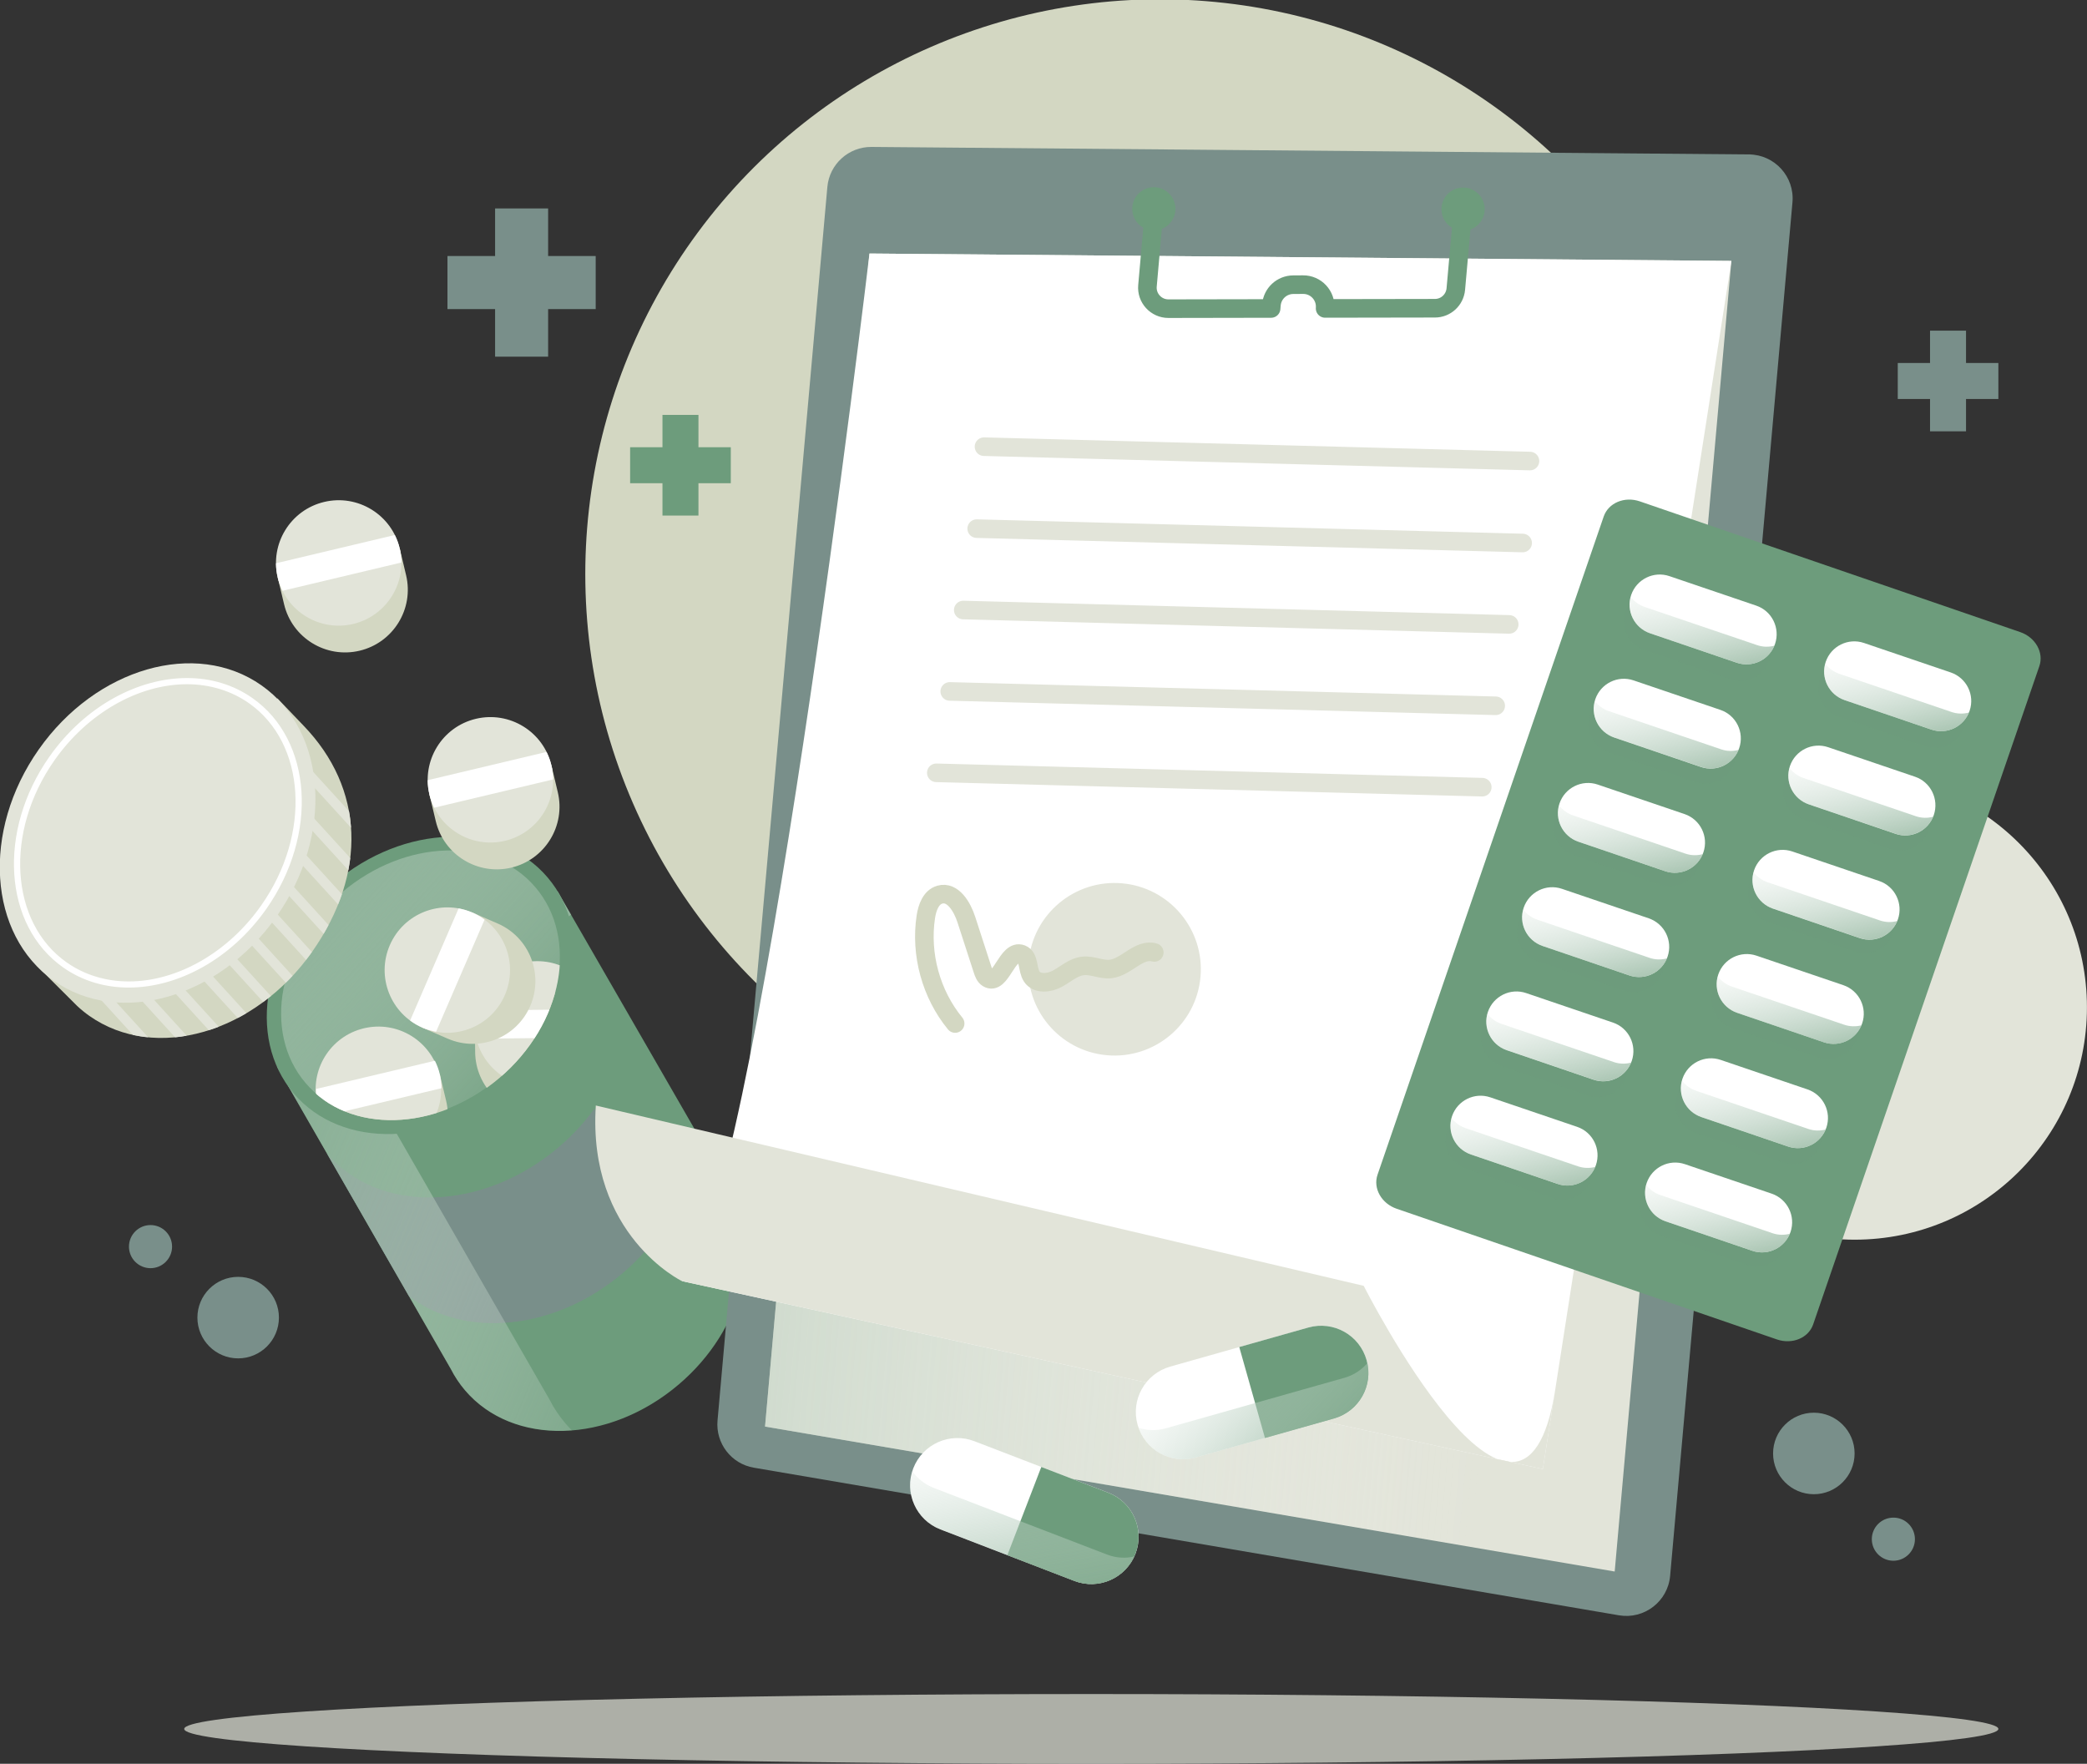 <?xml version="1.0" encoding="UTF-8"?> <!-- Generator: Adobe Illustrator 24.2.0, SVG Export Plug-In . SVG Version: 6.00 Build 0) --> <svg xmlns="http://www.w3.org/2000/svg" xmlns:xlink="http://www.w3.org/1999/xlink" version="1.1" x="0px" y="0px" viewBox="0 0 336.93 284.74" style="enable-background:new 0 0 336.93 284.74;" xml:space="preserve"><rect x="0" y="0" width="336.93" height="284.74" fill="#333333" stroke="none"/> <style type="text/css"> .st0{fill:#D3D7C2;} .st1{fill:#E2E4D9;} .st2{fill:#6D9C7C;} .st3{fill:#798F8A;} .st4{fill:url(#XMLID_14_);} .st5{fill:url(#XMLID_15_);} .st6{clip-path:url(#XMLID_16_);} .st7{fill:#FFFFFF;} .st8{fill:url(#XMLID_17_);} .st9{fill:none;stroke:#6D9C7C;stroke-width:3;stroke-linejoin:round;stroke-miterlimit:10;} .st10{fill:none;stroke:#E2E4D9;stroke-width:3;stroke-linecap:round;stroke-miterlimit:10;} .st11{fill:none;stroke:#D3D7C2;stroke-width:3;stroke-linecap:round;stroke-miterlimit:10;} .st12{fill:url(#XMLID_18_);} .st13{fill:url(#XMLID_19_);} .st14{opacity:0.6;fill:#6D9C7C;} .st15{fill:url(#XMLID_20_);} .st16{fill:url(#XMLID_21_);} .st17{fill:url(#XMLID_22_);} .st18{fill:url(#XMLID_23_);} .st19{fill:url(#XMLID_24_);} .st20{fill:url(#XMLID_25_);} .st21{fill:url(#XMLID_26_);} .st22{fill:url(#XMLID_27_);} .st23{fill:url(#XMLID_28_);} .st24{fill:url(#XMLID_29_);} .st25{fill:url(#XMLID_30_);} .st26{fill:url(#XMLID_31_);} .st27{opacity:0.7;fill:#E2E4D9;} </style> <g id="Objects"> <g id="XMLID_826_"> <g id="XMLID_767_"> <ellipse id="XMLID_343_" transform="matrix(0.113 -0.994 0.994 0.113 73.929 268.301)" class="st0" cx="187.23" cy="92.75" rx="92.75" ry="92.75"></ellipse> <circle id="XMLID_766_" class="st1" cx="299.41" cy="162.62" r="37.51"></circle> <g id="XMLID_204_"> <g id="XMLID_3_"> <path id="XMLID_6_" class="st2" d="M117.54,191.65L117.54,191.65L90,143.87l-45.28,28.32L72.78,221 c0.62,1.22,1.38,2.37,2.29,3.44c7.75,9.11,23.2,8.69,34.51-0.94C120.08,214.57,123.32,200.86,117.54,191.65z"></path> <path id="XMLID_277_" class="st3" d="M100.58,205.48c2.58-2.19,4.74-4.65,6.48-7.26c-0.13-0.23-0.24-0.47-0.38-0.7l0,0 l-10.7-18.56c-1.61,2.22-3.53,4.31-5.75,6.21c-12.27,10.44-29.02,10.9-37.44,1.06l13.22,23 C74.98,216.15,89.58,214.84,100.58,205.48z"></path> <linearGradient id="XMLID_14_" gradientUnits="userSpaceOnUse" x1="125.085" y1="203.126" x2="21.949" y2="159.643"> <stop offset="1.953130e-03" style="stop-color:#FFFFFF;stop-opacity:0"></stop> <stop offset="1" style="stop-color:#6D9C7C"></stop> </linearGradient> <path id="XMLID_278_" class="st4" d="M91.28,229.78c-1.04-1.22-1.91-2.54-2.62-3.94l-32.11-55.86l35.65-22.3l-2.2-3.82 l-45.28,28.32L72.78,221c0.62,1.22,1.38,2.37,2.29,3.44c4.15,4.87,10.5,6.99,17.25,6.46 C91.96,230.54,91.61,230.17,91.28,229.78z"></path> <ellipse id="XMLID_2_" transform="matrix(0.762 -0.648 0.648 0.762 -86.867 81.885)" class="st2" cx="67.88" cy="159.03" rx="26.9" ry="21.65"></ellipse> <linearGradient id="XMLID_15_" gradientUnits="userSpaceOnUse" x1="26.904" y1="121.737" x2="90.87" y2="179.953"> <stop offset="1.953130e-03" style="stop-color:#FFFFFF;stop-opacity:0"></stop> <stop offset="1" style="stop-color:#6D9C7C"></stop> </linearGradient> <path id="XMLID_4_" class="st5" d="M80.59,173.97c-10.25,8.72-24.25,9.1-31.27,0.85c-7.02-8.25-4.4-22.01,5.85-30.73 c10.25-8.72,24.25-9.1,31.27-0.85C93.47,151.49,90.85,165.25,80.59,173.97z"></path> <g id="XMLID_270_"> <defs> <ellipse id="XMLID_269_" transform="matrix(0.762 -0.648 0.648 0.762 -86.866 81.884)" cx="67.88" cy="159.03" rx="24.37" ry="19.62"></ellipse> </defs> <clipPath id="XMLID_16_"> <use xlink:href="#XMLID_269_" style="overflow:visible;"></use> </clipPath> <g id="XMLID_5_" class="st6"> <path id="XMLID_10_" class="st0" d="M96.95,169.65l-0.05-4.45l-1.04,0.01c-1.68-3.34-5.15-5.62-9.14-5.58 c-3.99,0.04-7.41,2.4-9.02,5.77l-1.04,0.01l0.05,4.45c0.06,5.59,4.64,10.08,10.23,10.02C92.52,179.82,97,175.24,96.95,169.65 z"></path> <ellipse id="XMLID_9_" transform="matrix(0.707 -0.707 0.707 0.707 -91.472 109.774)" class="st1" cx="86.77" cy="165.3" rx="10.13" ry="10.13"></ellipse> <path id="XMLID_8_" class="st7" d="M76.89,163.13c-0.16,0.74-0.25,1.5-0.24,2.28c0.01,0.79,0.11,1.55,0.29,2.28l19.72-0.21 c0.16-0.74,0.25-1.5,0.24-2.28c-0.01-0.79-0.11-1.55-0.29-2.28L76.89,163.13z"></path> </g> <g id="XMLID_203_" class="st6"> <path id="XMLID_268_" class="st0" d="M80.33,149.08l-4.08-1.77l-0.41,0.96c-3.74,0.18-7.23,2.42-8.82,6.09 s-0.83,7.75,1.6,10.59l-0.41,0.96l4.08,1.77c5.13,2.22,11.09-0.14,13.31-5.27C87.82,157.26,85.46,151.3,80.33,149.08z"></path> <path id="XMLID_210_" class="st1" d="M81.51,160.63c-2.22,5.13-8.18,7.49-13.31,5.27c-5.13-2.22-7.49-8.18-5.27-13.31 c2.22-5.13,8.18-7.49,13.31-5.27C81.37,149.53,83.73,155.49,81.51,160.63z"></path> <path id="XMLID_209_" class="st7" d="M66.21,164.75c0.61,0.45,1.27,0.84,1.99,1.15c0.72,0.31,1.46,0.52,2.2,0.66l7.83-18.1 c-0.61-0.45-1.27-0.84-1.99-1.15c-0.72-0.31-1.46-0.52-2.2-0.66L66.21,164.75z"></path> </g> <g id="XMLID_11_" class="st6"> <path id="XMLID_82_" class="st0" d="M72.03,177.73L71,173.4l-1.01,0.24c-2.38-2.89-6.27-4.35-10.15-3.42 c-3.89,0.92-6.7,3.97-7.53,7.62l-1.01,0.24l1.03,4.33c1.29,5.44,6.75,8.8,12.19,7.51C69.95,188.63,73.32,183.17,72.03,177.73 z"></path> <ellipse id="XMLID_13_" transform="matrix(0.983 -0.186 0.186 0.983 -31.695 14.483)" class="st1" cx="61.14" cy="175.74" rx="10.13" ry="10.13"></ellipse> <path id="XMLID_12_" class="st7" d="M51.03,175.8c0.01,0.75,0.09,1.52,0.27,2.28c0.18,0.76,0.45,1.48,0.79,2.16l19.18-4.56 c-0.01-0.75-0.09-1.52-0.27-2.28c-0.18-0.76-0.45-1.48-0.79-2.16L51.03,175.8z"></path> </g> </g> </g> <g id="XMLID_198_"> <path id="XMLID_202_" class="st0" d="M90.05,127.88l-1.03-4.33l-1.01,0.24c-2.38-2.89-6.27-4.35-10.15-3.42 s-6.7,3.97-7.53,7.62l-1.01,0.24l1.03,4.33c1.29,5.44,6.75,8.8,12.19,7.51C87.98,138.78,91.35,133.32,90.05,127.88z"></path> <path id="XMLID_200_" class="st1" d="M81.51,135.74c-5.44,1.29-10.9-2.07-12.19-7.51c-1.29-5.44,2.07-10.9,7.51-12.19 c5.44-1.29,10.9,2.07,12.19,7.51C90.32,128.99,86.95,134.45,81.51,135.74z"></path> <path id="XMLID_199_" class="st7" d="M69.05,125.95c0,0.75,0.09,1.52,0.27,2.28c0.18,0.76,0.45,1.48,0.79,2.16l19.18-4.56 c0-0.75-0.09-1.52-0.27-2.28c-0.18-0.76-0.45-1.48-0.79-2.16L69.05,125.95z"></path> </g> <g id="XMLID_271_"> <path id="XMLID_274_" class="st0" d="M65.56,92.86l-1.03-4.33l-1.01,0.24c-2.38-2.89-6.27-4.35-10.15-3.42s-6.7,3.97-7.53,7.62 l-1.01,0.24l1.03,4.33c1.29,5.44,6.75,8.8,12.19,7.51C63.49,103.76,66.86,98.3,65.56,92.86z"></path> <path id="XMLID_273_" class="st1" d="M57.02,100.73c-5.44,1.29-10.9-2.07-12.19-7.51c-1.29-5.44,2.07-10.9,7.51-12.19 c5.44-1.29,10.9,2.07,12.19,7.51C65.83,93.97,62.46,99.43,57.02,100.73z"></path> <path id="XMLID_272_" class="st7" d="M44.56,90.93c0,0.75,0.09,1.52,0.27,2.28c0.18,0.76,0.45,1.48,0.79,2.16l19.18-4.56 c0-0.75-0.09-1.52-0.27-2.28c-0.18-0.76-0.45-1.48-0.79-2.16L44.56,90.93z"></path> </g> <g id="XMLID_1_"> <path id="XMLID_1054_" class="st0" d="M48.98,117.12l-4.19-4.38l-1.14,1.29c-10.3-3.86-23.58,1.14-31.66,12.63 c-6.41,9.13-7.85,19.95-4.6,28.22l-1.16,1.31l6.22,6.2l0,0c0.62,0.58,1.28,1.12,1.99,1.62c10.6,7.45,26.7,2.81,35.96-10.37 C59.32,140.91,58.8,127.28,48.98,117.12z"></path> <path id="XMLID_83_" class="st1" d="M23.92,167.45c-0.83-0.07-1.65-0.2-2.45-0.37L6.1,150.22l-3.13-3.44l1.15-1.05l1.67,1.83 L23.92,167.45z"></path> <path id="XMLID_81_" class="st1" d="M30.14,167.2c-0.62,0.11-1.25,0.2-1.87,0.26L9.44,146.78l1.15-1.05L30.14,167.2z"></path> <path id="XMLID_80_" class="st1" d="M35.31,165.75c-0.53,0.21-1.06,0.4-1.6,0.56l-17.8-19.53l1.15-1.05L35.31,165.75z"></path> <path id="XMLID_78_" class="st1" d="M39.78,163.56c-0.47,0.27-0.93,0.54-1.4,0.78l-16.01-17.56l1.16-1.05L39.78,163.56z"></path> <path id="XMLID_77_" class="st1" d="M43.73,160.8c-0.41,0.33-0.82,0.64-1.24,0.95l-13.65-14.97l1.16-1.05L43.73,160.8z"></path> <path id="XMLID_76_" class="st1" d="M47.23,157.53c-0.35,0.39-0.71,0.75-1.09,1.11l-10.82-11.86l1.16-1.05L47.23,157.53z"></path> <path id="XMLID_75_" class="st1" d="M50.35,153.69c-0.3,0.43-0.62,0.86-0.95,1.27l-13.26-14.55l1.15-1.05L50.35,153.69z"></path> <path id="XMLID_74_" class="st1" d="M53.04,149.33c-0.25,0.48-0.51,0.96-0.79,1.43l-16.1-17.67l1.15-1.05L53.04,149.33z"></path> <path id="XMLID_73_" class="st1" d="M55.2,144.36c-0.19,0.55-0.39,1.1-0.62,1.64l-18.44-20.23l1.15-1.05L55.2,144.36z"></path> <path id="XMLID_71_" class="st1" d="M56.55,138.52c-0.08,0.65-0.19,1.31-0.32,1.96l-20.1-22.04l1.15-1.05L56.55,138.52z"></path> <path id="XMLID_72_" class="st1" d="M56.67,133.63l-19.01-20.85l-1.52-1.67l1.15-1.05l2.71,2.98l16.34,17.91 C56.51,131.85,56.61,132.74,56.67,133.63z"></path> <ellipse id="XMLID_991_" transform="matrix(0.575 -0.818 0.818 0.575 -99.178 78.02)" class="st1" cx="25.48" cy="134.44" rx="29.15" ry="23.46"></ellipse> <g id="XMLID_994_"> <g> <path class="st7" d="M30.19,110.46L30.19,110.46c3.69,0,7.15,1.06,10,3.06c9.2,6.46,10.09,21.11,1.98,32.65 c-5.31,7.57-13.51,12.27-21.39,12.27c-3.69,0-7.15-1.06-10-3.06c-9.2-6.46-10.09-21.11-1.98-32.65 C14.11,115.16,22.31,110.46,30.19,110.46 M30.19,109.46c-7.94,0-16.5,4.57-22.21,12.69c-8.44,12.01-7.44,27.25,2.23,34.04 c3.13,2.2,6.78,3.24,10.57,3.24c7.94,0,16.5-4.57,22.21-12.69c8.44-12.01,7.44-27.25-2.23-34.04 C37.63,110.5,33.98,109.46,30.19,109.46L30.19,109.46z"></path> </g> </g> </g> </g> <g id="XMLID_986_"> <path id="XMLID_879_" class="st3" d="M261.37,260.77l-139.66-23.83c-3.65-0.62-6.2-3.94-5.87-7.62l17.73-199.13 c0.33-3.68,3.43-6.5,7.13-6.47l141.67,1.21c4.14,0.04,7.37,3.6,7.01,7.72L269.63,254.4 C269.26,258.53,265.45,261.46,261.37,260.77z"></path> <polygon id="XMLID_872_" class="st1" points="260.68,253.7 123.51,230.3 140.37,40.93 279.52,42.12 "></polygon> <linearGradient id="XMLID_17_" gradientUnits="userSpaceOnUse" x1="249.403" y1="140.181" x2="-5.592" y2="140.181" gradientTransform="matrix(0.996 0.089 -0.089 0.996 12.773 -15.745)"> <stop offset="1.953130e-03" style="stop-color:#FFFFFF;stop-opacity:0"></stop> <stop offset="1" style="stop-color:#6D9C7C"></stop> </linearGradient> <polygon id="XMLID_959_" class="st8" points="260.68,253.7 123.51,230.3 140.37,40.93 279.52,42.12 "></polygon> <path id="XMLID_880_" class="st7" d="M279.52,42.12l-139.15-1.19c0,0-18.46,155.89-30.27,165.89l138.98,30.34L279.52,42.12z"></path> <path id="XMLID_878_" class="st1" d="M110.1,206.82c0,0-15.27-7.38-13.91-28.35l123.97,29.11c0,0,25.63,50.64,30.91,16.8 l-1.99,12.78L110.1,206.82z"></path> <g id="XMLID_908_"> <ellipse id="XMLID_881_" transform="matrix(0.979 -0.202 0.202 0.979 -2.971 38.333)" class="st2" cx="186.35" cy="33.73" rx="3.49" ry="3.49"></ellipse> <ellipse id="XMLID_909_" transform="matrix(0.976 -0.218 0.218 0.976 -1.646 52.413)" class="st2" cx="236.18" cy="33.65" rx="3.49" ry="3.49"></ellipse> </g> <path id="XMLID_911_" class="st9" d="M186.35,33.73l-1.1,12.41c-0.18,1.98,1.39,3.69,3.38,3.69l16.58-0.03l0.05-0.59 c0.16-1.83,1.68-3.24,3.52-3.25l1.58-0.01c2.09-0.02,3.74,1.76,3.57,3.84l0,0l17.73-0.03c1.75,0,3.21-1.34,3.37-3.09l1.16-13.01 "></path> <line id="XMLID_912_" class="st10" x1="158.86" y1="72.11" x2="247" y2="74.43"></line> <line id="XMLID_913_" class="st10" x1="157.68" y1="85.34" x2="245.82" y2="87.66"></line> <line id="XMLID_914_" class="st10" x1="155.51" y1="98.48" x2="243.65" y2="100.8"></line> <line id="XMLID_915_" class="st10" x1="153.33" y1="111.62" x2="241.47" y2="113.94"></line> <line id="XMLID_916_" class="st10" x1="151.16" y1="124.76" x2="239.3" y2="127.08"></line> <path id="XMLID_205_" class="st1" d="M193.81,157.71c-0.68,7.66-7.45,13.32-15.11,12.64c-7.66-0.68-13.32-7.45-12.64-15.11 c0.68-7.66,7.45-13.32,15.11-12.64C188.83,143.29,194.49,150.05,193.81,157.71z"></path> <path id="XMLID_276_" class="st11" d="M154.2,165.23c-3.89-4.74-5.65-11.17-4.73-17.23c0.22-1.47,0.82-3.16,2.25-3.57 c2.11-0.6,3.63,1.97,4.3,4.06c0.87,2.69,1.75,5.39,2.62,8.08c0.17,0.51,0.36,1.06,0.81,1.34c2.14,1.33,3.14-4.79,5.48-3.88 c1.28,0.5,0.88,2.47,1.64,3.62c0.85,1.29,2.84,1.07,4.19,0.32c1.35-0.75,2.57-1.89,4.11-2.04c1.48-0.15,2.93,0.66,4.41,0.5 c2.57-0.28,4.58-3.37,7.07-2.67"></path> </g> <g id="XMLID_1026_"> <path id="XMLID_1029_" class="st7" d="M178.93,240.98l-21.63-8.32c-3.93-1.51-8.34,0.45-9.86,4.38l0,0 c-1.51,3.93,0.45,8.34,4.38,9.86l21.63,8.32c3.93,1.51,8.34-0.45,9.86-4.38l0,0C184.82,246.9,182.86,242.49,178.93,240.98z"></path> <path id="XMLID_1028_" class="st2" d="M178.93,240.98l-10.82-4.16l-5.48,14.24l10.82,4.16c3.93,1.51,8.34-0.45,9.86-4.38 C184.82,246.9,182.86,242.49,178.93,240.98z"></path> <linearGradient id="XMLID_18_" gradientUnits="userSpaceOnUse" x1="188.9" y1="183.54" x2="212.739" y2="223.169" gradientTransform="matrix(0.933 0.359 -0.359 0.933 50.579 -16.273)"> <stop offset="1.953130e-03" style="stop-color:#FFFFFF;stop-opacity:0"></stop> <stop offset="1" style="stop-color:#6D9C7C"></stop> </linearGradient> <path id="XMLID_1027_" class="st12" d="M178.72,250.96l-27.97-10.76c-1.45-0.56-2.63-1.51-3.47-2.7 c-1.19,3.81,0.76,7.93,4.53,9.38l21.63,8.32c3.77,1.45,7.99-0.3,9.65-3.92C181.69,251.6,180.17,251.52,178.72,250.96z"></path> </g> <g id="XMLID_206_"> <path id="XMLID_275_" class="st7" d="M211.22,214.31l-22.3,6.31c-4.05,1.15-6.41,5.36-5.26,9.41l0,0 c1.15,4.05,5.36,6.41,9.41,5.26l22.3-6.31c4.05-1.15,6.41-5.36,5.26-9.41l0,0C219.49,215.52,215.28,213.17,211.22,214.31z"></path> <path id="XMLID_208_" class="st2" d="M211.22,214.31l-11.15,3.15l4.15,14.68l11.15-3.15c4.05-1.15,6.41-5.36,5.26-9.41 C219.49,215.52,215.28,213.17,211.22,214.31z"></path> <linearGradient id="XMLID_19_" gradientUnits="userSpaceOnUse" x1="215.63" y1="152.787" x2="239.471" y2="192.418" gradientTransform="matrix(0.962 -0.272 0.272 0.962 -63.086 122.221)"> <stop offset="1.953130e-03" style="stop-color:#FFFFFF;stop-opacity:0"></stop> <stop offset="1" style="stop-color:#6D9C7C"></stop> </linearGradient> <path id="XMLID_207_" class="st13" d="M217.04,222.43l-28.83,8.15c-1.5,0.42-3.02,0.37-4.39-0.08c1.33,3.76,5.36,5.89,9.25,4.79 l22.3-6.31c3.89-1.1,6.21-5.03,5.38-8.93C219.81,221.16,218.54,222,217.04,222.43z"></path> </g> <polygon id="XMLID_712_" class="st3" points="96.17,41.33 88.49,41.33 88.49,33.65 79.93,33.65 79.93,41.33 72.24,41.33 72.24,49.9 79.93,49.9 79.93,57.58 88.49,57.58 88.49,49.9 96.17,49.9 "></polygon> <polygon id="XMLID_736_" class="st2" points="117.98,72.2 112.76,72.2 112.76,66.98 106.95,66.98 106.95,72.2 101.73,72.2 101.73,78.01 106.95,78.01 106.95,83.23 112.76,83.23 112.76,78.01 117.98,78.01 "></polygon> <polygon id="XMLID_894_" class="st3" points="322.62,58.6 317.4,58.6 317.4,53.38 311.59,53.38 311.59,58.6 306.38,58.6 306.38,64.41 311.59,64.41 311.59,69.63 317.4,69.63 317.4,64.41 322.62,64.41 "></polygon> <g id="XMLID_902_"> <path id="XMLID_763_" class="st2" d="M292.72,213.81l36.52-106.28c0.75-2.19-0.64-4.65-3.1-5.49l-61.4-21.1 c-2.47-0.85-5.07,0.24-5.83,2.43l-36.52,106.28c-0.75,2.19,0.64,4.65,3.1,5.49l61.4,21.1 C289.36,217.08,291.97,215.99,292.72,213.81z"></path> <path id="XMLID_901_" class="st14" d="M282.6,100.47l-14.01-4.76c-2.55-0.87-5.31,0.5-6.18,3.04l0,0 c-0.87,2.55,0.5,5.31,3.04,6.18l14.01,4.76c2.55,0.87,5.31-0.5,6.18-3.04l0,0C286.5,104.1,285.14,101.34,282.6,100.47z"></path> <path id="XMLID_900_" class="st14" d="M314.01,111.27L300,106.51c-2.55-0.87-5.31,0.5-6.18,3.04l0,0 c-0.87,2.55,0.5,5.31,3.04,6.18l14.01,4.76c2.55,0.87,5.31-0.5,6.18-3.04l0,0C317.92,114.9,316.55,112.13,314.01,111.27z"></path> <path id="XMLID_904_" class="st14" d="M276.9,117.04l-14.01-4.76c-2.55-0.87-5.31,0.5-6.18,3.04l0,0 c-0.87,2.55,0.5,5.31,3.04,6.18l14.01,4.76c2.55,0.87,5.31-0.5,6.18-3.04l0,0C280.81,120.67,279.45,117.91,276.9,117.04z"></path> <path id="XMLID_903_" class="st14" d="M308.32,127.83l-14.01-4.76c-2.55-0.87-5.31,0.5-6.18,3.04l0,0 c-0.87,2.55,0.5,5.31,3.04,6.18l14.01,4.76c2.55,0.87,5.31-0.5,6.18-3.04l0,0C312.22,131.46,310.86,128.7,308.32,127.83z"></path> <path id="XMLID_906_" class="st14" d="M271.21,133.61l-14.01-4.76c-2.55-0.87-5.31,0.5-6.18,3.04h0 c-0.87,2.55,0.5,5.31,3.04,6.18l14.01,4.76c2.55,0.87,5.31-0.5,6.18-3.04l0,0C275.12,137.24,273.76,134.47,271.21,133.61z"></path> <path id="XMLID_905_" class="st14" d="M302.62,144.4l-14.01-4.76c-2.55-0.87-5.31,0.5-6.18,3.04l0,0 c-0.87,2.55,0.5,5.31,3.04,6.18l14.01,4.76c2.55,0.87,5.31-0.5,6.18-3.04l0,0C306.53,148.03,305.17,145.27,302.62,144.4z"></path> <path id="XMLID_910_" class="st14" d="M265.34,150.7l-14.01-4.76c-2.55-0.87-5.31,0.5-6.18,3.04l0,0 c-0.87,2.55,0.5,5.31,3.04,6.18l14.01,4.76c2.55,0.87,5.31-0.5,6.18-3.04l0,0C269.25,154.33,267.88,151.56,265.34,150.7z"></path> <path id="XMLID_907_" class="st14" d="M296.75,161.49l-14.01-4.76c-2.55-0.87-5.31,0.5-6.18,3.04l0,0 c-0.87,2.55,0.5,5.31,3.04,6.18l14.01,4.76c2.55,0.87,5.31-0.5,6.18-3.04l0,0C300.66,165.12,299.3,162.36,296.75,161.49z"></path> <path id="XMLID_918_" class="st14" d="M259.52,167.64l-14.01-4.76c-2.55-0.87-5.31,0.5-6.18,3.04l0,0 c-0.87,2.55,0.5,5.31,3.04,6.18l14.01,4.76c2.55,0.87,5.31-0.5,6.18-3.04l0,0C263.42,171.27,262.06,168.51,259.52,167.64z"></path> <path id="XMLID_917_" class="st14" d="M290.93,178.44l-14.01-4.76c-2.55-0.87-5.31,0.5-6.18,3.04l0,0 c-0.87,2.55,0.5,5.31,3.04,6.18l14.01,4.76c2.55,0.87,5.31-0.5,6.18-3.04l0,0C294.84,182.07,293.47,179.3,290.93,178.44z"></path> <path id="XMLID_920_" class="st14" d="M253.82,184.21l-14.01-4.76c-2.55-0.87-5.31,0.5-6.18,3.04l0,0 c-0.87,2.55,0.5,5.31,3.04,6.18l14.01,4.76c2.55,0.87,5.31-0.5,6.18-3.04l0,0C257.73,187.84,256.37,185.07,253.82,184.21z"></path> <path id="XMLID_919_" class="st14" d="M285.23,195l-14.01-4.76c-2.55-0.87-5.31,0.5-6.18,3.04l0,0 c-0.87,2.55,0.5,5.31,3.04,6.18l14.01,4.76c2.55,0.87,5.31-0.5,6.18-3.04l0,0C289.14,198.63,287.78,195.87,285.23,195z"></path> <g id="XMLID_847_"> <g id="XMLID_840_"> <g id="XMLID_841_"> <path id="XMLID_844_" class="st7" d="M283.53,97.77l-14.01-4.76c-2.55-0.87-5.31,0.5-6.18,3.04l0,0 c-0.87,2.55,0.5,5.31,3.04,6.18l14.01,4.76c2.55,0.87,5.31-0.5,6.18-3.04l0,0C287.43,101.4,286.07,98.63,283.53,97.77z"></path> <linearGradient id="XMLID_20_" gradientUnits="userSpaceOnUse" x1="287.437" y1="54.374" x2="302.659" y2="79.679" gradientTransform="matrix(0.947 0.322 -0.322 0.947 16.957 -57.286)"> <stop offset="1.953130e-03" style="stop-color:#FFFFFF;stop-opacity:0"></stop> <stop offset="1" style="stop-color:#6D9C7C"></stop> </linearGradient> <path id="XMLID_842_" class="st15" d="M283.65,104.14l-18.11-6.15c-0.94-0.32-1.72-0.9-2.28-1.63 c-0.66,2.46,0.69,5.04,3.13,5.87l14.01,4.76c2.44,0.83,5.09-0.4,6.06-2.75C285.56,104.48,284.59,104.46,283.65,104.14z"></path> </g> <g id="XMLID_843_"> <path id="XMLID_846_" class="st7" d="M314.94,108.56l-14.01-4.76c-2.55-0.87-5.31,0.5-6.18,3.04l0,0 c-0.87,2.55,0.5,5.31,3.04,6.18l14.01,4.76c2.55,0.87,5.31-0.5,6.18-3.04l0,0C318.85,112.19,317.48,109.43,314.94,108.56z"></path> <linearGradient id="XMLID_21_" gradientUnits="userSpaceOnUse" x1="320.652" y1="54.489" x2="335.875" y2="79.793" gradientTransform="matrix(0.947 0.322 -0.322 0.947 16.957 -57.286)"> <stop offset="1.953130e-03" style="stop-color:#FFFFFF;stop-opacity:0"></stop> <stop offset="1" style="stop-color:#6D9C7C"></stop> </linearGradient> <path id="XMLID_845_" class="st16" d="M315.06,114.94l-18.11-6.16c-0.94-0.32-1.72-0.9-2.28-1.63 c-0.66,2.46,0.69,5.04,3.13,5.87l14.01,4.76c2.44,0.83,5.09-0.4,6.06-2.75C316.97,115.27,316,115.26,315.06,114.94z"></path> </g> </g> <g id="XMLID_848_"> <g id="XMLID_852_"> <path id="XMLID_854_" class="st7" d="M277.74,114.6l-14.01-4.76c-2.55-0.87-5.31,0.5-6.18,3.04l0,0 c-0.87,2.55,0.5,5.31,3.04,6.18l14.01,4.76c2.55,0.87,5.31-0.5,6.18-3.04l0,0C281.65,118.23,280.29,115.46,277.74,114.6z"></path> <linearGradient id="XMLID_22_" gradientUnits="userSpaceOnUse" x1="287.376" y1="72.169" x2="302.598" y2="97.473" gradientTransform="matrix(0.947 0.322 -0.322 0.947 16.957 -57.286)"> <stop offset="1.953130e-03" style="stop-color:#FFFFFF;stop-opacity:0"></stop> <stop offset="1" style="stop-color:#6D9C7C"></stop> </linearGradient> <path id="XMLID_853_" class="st17" d="M277.87,120.97l-18.11-6.16c-0.94-0.32-1.72-0.9-2.28-1.63 c-0.66,2.46,0.69,5.04,3.13,5.87l14.01,4.76c2.44,0.83,5.09-0.4,6.06-2.75C279.78,121.3,278.81,121.29,277.87,120.97z"></path> </g> <g id="XMLID_849_"> <path id="XMLID_851_" class="st7" d="M309.16,125.39l-14.01-4.76c-2.55-0.87-5.31,0.5-6.18,3.04l0,0 c-0.87,2.55,0.5,5.31,3.04,6.18l14.01,4.76c2.55,0.87,5.31-0.5,6.18-3.04h0C313.06,129.02,311.7,126.25,309.16,125.39z"></path> <linearGradient id="XMLID_23_" gradientUnits="userSpaceOnUse" x1="320.591" y1="72.283" x2="335.813" y2="97.587" gradientTransform="matrix(0.947 0.322 -0.322 0.947 16.957 -57.286)"> <stop offset="1.953130e-03" style="stop-color:#FFFFFF;stop-opacity:0"></stop> <stop offset="1" style="stop-color:#6D9C7C"></stop> </linearGradient> <path id="XMLID_850_" class="st18" d="M309.28,131.76l-18.11-6.16c-0.94-0.32-1.72-0.9-2.28-1.63 c-0.66,2.46,0.69,5.04,3.13,5.87l14.01,4.76c2.44,0.83,5.09-0.4,6.06-2.75C311.19,132.1,310.22,132.08,309.28,131.76z"></path> </g> </g> <g id="XMLID_855_"> <g id="XMLID_859_"> <path id="XMLID_861_" class="st7" d="M271.96,131.42l-14.01-4.76c-2.55-0.87-5.31,0.5-6.18,3.04l0,0 c-0.87,2.55,0.5,5.31,3.04,6.18l14.01,4.76c2.55,0.87,5.31-0.5,6.18-3.04l0,0C275.87,135.05,274.51,132.29,271.96,131.42z"></path> <linearGradient id="XMLID_24_" gradientUnits="userSpaceOnUse" x1="287.314" y1="89.963" x2="302.536" y2="115.267" gradientTransform="matrix(0.947 0.322 -0.322 0.947 16.957 -57.286)"> <stop offset="1.953130e-03" style="stop-color:#FFFFFF;stop-opacity:0"></stop> <stop offset="1" style="stop-color:#6D9C7C"></stop> </linearGradient> <path id="XMLID_860_" class="st19" d="M272.08,137.8l-18.11-6.16c-0.94-0.32-1.72-0.9-2.28-1.63 c-0.66,2.46,0.69,5.04,3.13,5.87l14.01,4.76c2.44,0.83,5.09-0.4,6.06-2.75C273.99,138.13,273.02,138.12,272.08,137.8z"></path> </g> <g id="XMLID_856_"> <path id="XMLID_858_" class="st7" d="M303.37,142.22l-14.01-4.76c-2.55-0.87-5.31,0.5-6.18,3.04l0,0 c-0.87,2.55,0.5,5.31,3.04,6.18l14.01,4.76c2.55,0.87,5.31-0.5,6.18-3.04l0,0C307.28,145.85,305.92,143.08,303.37,142.22z"></path> <linearGradient id="XMLID_25_" gradientUnits="userSpaceOnUse" x1="320.53" y1="90.077" x2="335.752" y2="115.382" gradientTransform="matrix(0.947 0.322 -0.322 0.947 16.957 -57.286)"> <stop offset="1.953130e-03" style="stop-color:#FFFFFF;stop-opacity:0"></stop> <stop offset="1" style="stop-color:#6D9C7C"></stop> </linearGradient> <path id="XMLID_857_" class="st20" d="M303.49,148.59l-18.11-6.16c-0.94-0.32-1.72-0.9-2.28-1.63 c-0.66,2.46,0.69,5.04,3.13,5.87l14.01,4.76c2.44,0.83,5.09-0.4,6.06-2.75C305.41,148.93,304.44,148.91,303.49,148.59z"></path> </g> </g> <g id="XMLID_862_"> <g id="XMLID_866_"> <path id="XMLID_868_" class="st7" d="M266.18,148.25l-14.01-4.76c-2.55-0.87-5.31,0.5-6.18,3.04l0,0 c-0.87,2.55,0.5,5.31,3.04,6.18l14.01,4.76c2.55,0.87,5.31-0.5,6.18-3.04l0,0C270.09,151.88,268.72,149.12,266.18,148.25z"></path> <linearGradient id="XMLID_26_" gradientUnits="userSpaceOnUse" x1="287.253" y1="107.757" x2="302.475" y2="133.062" gradientTransform="matrix(0.947 0.322 -0.322 0.947 16.957 -57.286)"> <stop offset="1.953130e-03" style="stop-color:#FFFFFF;stop-opacity:0"></stop> <stop offset="1" style="stop-color:#6D9C7C"></stop> </linearGradient> <path id="XMLID_867_" class="st21" d="M266.3,154.63l-18.11-6.16c-0.94-0.32-1.72-0.9-2.28-1.63 c-0.66,2.46,0.69,5.04,3.13,5.87l14.01,4.76c2.44,0.83,5.09-0.4,6.06-2.75C268.21,154.96,267.24,154.95,266.3,154.63z"></path> </g> <g id="XMLID_863_"> <path id="XMLID_865_" class="st7" d="M297.59,159.04l-14.01-4.76c-2.55-0.87-5.31,0.5-6.18,3.04l0,0 c-0.87,2.55,0.5,5.31,3.04,6.18l14.01,4.76c2.55,0.87,5.31-0.5,6.18-3.04l0,0C301.5,162.68,300.14,159.91,297.59,159.04z"></path> <linearGradient id="XMLID_27_" gradientUnits="userSpaceOnUse" x1="320.469" y1="107.872" x2="335.691" y2="133.176" gradientTransform="matrix(0.947 0.322 -0.322 0.947 16.957 -57.286)"> <stop offset="1.953130e-03" style="stop-color:#FFFFFF;stop-opacity:0"></stop> <stop offset="1" style="stop-color:#6D9C7C"></stop> </linearGradient> <path id="XMLID_864_" class="st22" d="M297.71,165.42l-18.11-6.15c-0.94-0.32-1.72-0.9-2.28-1.63 c-0.66,2.46,0.69,5.04,3.13,5.87l14.01,4.76c2.44,0.83,5.09-0.4,6.06-2.75C299.62,165.75,298.65,165.74,297.71,165.42z"></path> </g> </g> <g id="XMLID_869_"> <g id="XMLID_883_"> <path id="XMLID_885_" class="st7" d="M260.4,165.08l-14.01-4.76c-2.55-0.87-5.31,0.5-6.18,3.04l0,0 c-0.87,2.55,0.5,5.31,3.04,6.18l14.01,4.76c2.55,0.87,5.31-0.5,6.18-3.04l0,0C264.31,168.71,262.94,165.94,260.4,165.08z"></path> <linearGradient id="XMLID_28_" gradientUnits="userSpaceOnUse" x1="287.192" y1="125.552" x2="302.414" y2="150.856" gradientTransform="matrix(0.947 0.322 -0.322 0.947 16.957 -57.286)"> <stop offset="1.953130e-03" style="stop-color:#FFFFFF;stop-opacity:0"></stop> <stop offset="1" style="stop-color:#6D9C7C"></stop> </linearGradient> <path id="XMLID_884_" class="st23" d="M260.52,171.45l-18.11-6.16c-0.94-0.32-1.72-0.9-2.28-1.63 c-0.66,2.46,0.69,5.04,3.13,5.87l14.01,4.76c2.44,0.83,5.09-0.4,6.06-2.75C262.43,171.79,261.46,171.77,260.52,171.45z"></path> </g> <g id="XMLID_870_"> <path id="XMLID_882_" class="st7" d="M291.81,175.87l-14.01-4.76c-2.55-0.87-5.31,0.5-6.18,3.04l0,0 c-0.87,2.55,0.5,5.31,3.04,6.18l14.01,4.76c2.55,0.87,5.31-0.5,6.18-3.04l0,0C295.72,179.5,294.35,176.74,291.81,175.87z"></path> <linearGradient id="XMLID_29_" gradientUnits="userSpaceOnUse" x1="320.407" y1="125.666" x2="335.629" y2="150.97" gradientTransform="matrix(0.947 0.322 -0.322 0.947 16.957 -57.286)"> <stop offset="1.953130e-03" style="stop-color:#FFFFFF;stop-opacity:0"></stop> <stop offset="1" style="stop-color:#6D9C7C"></stop> </linearGradient> <path id="XMLID_871_" class="st24" d="M291.93,182.25l-18.11-6.16c-0.94-0.32-1.72-0.9-2.28-1.63 c-0.66,2.46,0.69,5.04,3.13,5.87l14.01,4.76c2.44,0.83,5.09-0.4,6.06-2.75C293.84,182.58,292.87,182.57,291.93,182.25z"></path> </g> </g> <g id="XMLID_886_"> <g id="XMLID_890_"> <path id="XMLID_892_" class="st7" d="M254.61,181.91l-14.01-4.76c-2.55-0.87-5.31,0.5-6.18,3.04l0,0 c-0.87,2.55,0.5,5.31,3.04,6.18l14.01,4.76c2.55,0.87,5.31-0.5,6.18-3.04l0,0C258.52,185.54,257.16,182.77,254.61,181.91z"></path> <linearGradient id="XMLID_30_" gradientUnits="userSpaceOnUse" x1="287.13" y1="143.346" x2="302.353" y2="168.65" gradientTransform="matrix(0.947 0.322 -0.322 0.947 16.957 -57.286)"> <stop offset="1.953130e-03" style="stop-color:#FFFFFF;stop-opacity:0"></stop> <stop offset="1" style="stop-color:#6D9C7C"></stop> </linearGradient> <path id="XMLID_891_" class="st25" d="M254.74,188.28l-18.11-6.15c-0.94-0.32-1.72-0.9-2.28-1.63 c-0.66,2.46,0.69,5.04,3.13,5.87l14.01,4.76c2.44,0.83,5.09-0.4,6.06-2.75C256.65,188.62,255.68,188.6,254.74,188.28z"></path> </g> <g id="XMLID_887_"> <path id="XMLID_889_" class="st7" d="M286.03,192.7l-14.01-4.76c-2.55-0.87-5.31,0.5-6.18,3.04l0,0 c-0.87,2.55,0.5,5.31,3.04,6.18l14.01,4.76c2.55,0.87,5.31-0.5,6.18-3.04l0,0C289.93,196.33,288.57,193.57,286.03,192.7z"></path> <linearGradient id="XMLID_31_" gradientUnits="userSpaceOnUse" x1="320.346" y1="143.46" x2="335.568" y2="168.765" gradientTransform="matrix(0.947 0.322 -0.322 0.947 16.957 -57.286)"> <stop offset="1.953130e-03" style="stop-color:#FFFFFF;stop-opacity:0"></stop> <stop offset="1" style="stop-color:#6D9C7C"></stop> </linearGradient> <path id="XMLID_888_" class="st26" d="M286.15,199.08l-18.11-6.16c-0.94-0.32-1.72-0.9-2.28-1.63 c-0.66,2.46,0.69,5.04,3.13,5.87l14.01,4.76c2.44,0.83,5.09-0.4,6.06-2.75C288.06,199.41,287.09,199.4,286.15,199.08z"></path> </g> </g> </g> </g> <path id="XMLID_342_" class="st3" d="M299.41,234.64c0,3.63-2.95,6.58-6.58,6.58s-6.58-2.95-6.58-6.58 c0-3.63,2.95-6.58,6.58-6.58S299.41,231.01,299.41,234.64z"></path> <path id="XMLID_893_" class="st3" d="M45.03,212.71c0,3.63-2.95,6.58-6.58,6.58s-6.58-2.95-6.58-6.58c0-3.63,2.95-6.58,6.58-6.58 S45.03,209.07,45.03,212.71z"></path> <path id="XMLID_344_" class="st3" d="M309.15,248.48c0,1.92-1.56,3.48-3.48,3.48c-1.92,0-3.48-1.56-3.48-3.48 s1.56-3.48,3.48-3.48C307.59,244.99,309.15,246.55,309.15,248.48z"></path> <path id="XMLID_346_" class="st3" d="M27.78,201.25c0,1.92-1.56,3.48-3.48,3.48c-1.92,0-3.48-1.56-3.48-3.48s1.56-3.48,3.48-3.48 C26.22,197.77,27.78,199.33,27.78,201.25z"></path> <ellipse id="XMLID_765_" class="st27" cx="176.18" cy="279.11" rx="146.44" ry="5.63"></ellipse> </g> </g> </g> <g id="Designed_by_Freepik"> <g> </g> <g> </g> <g> </g> <g> </g> <g> </g> <g> </g> </g> </svg> 